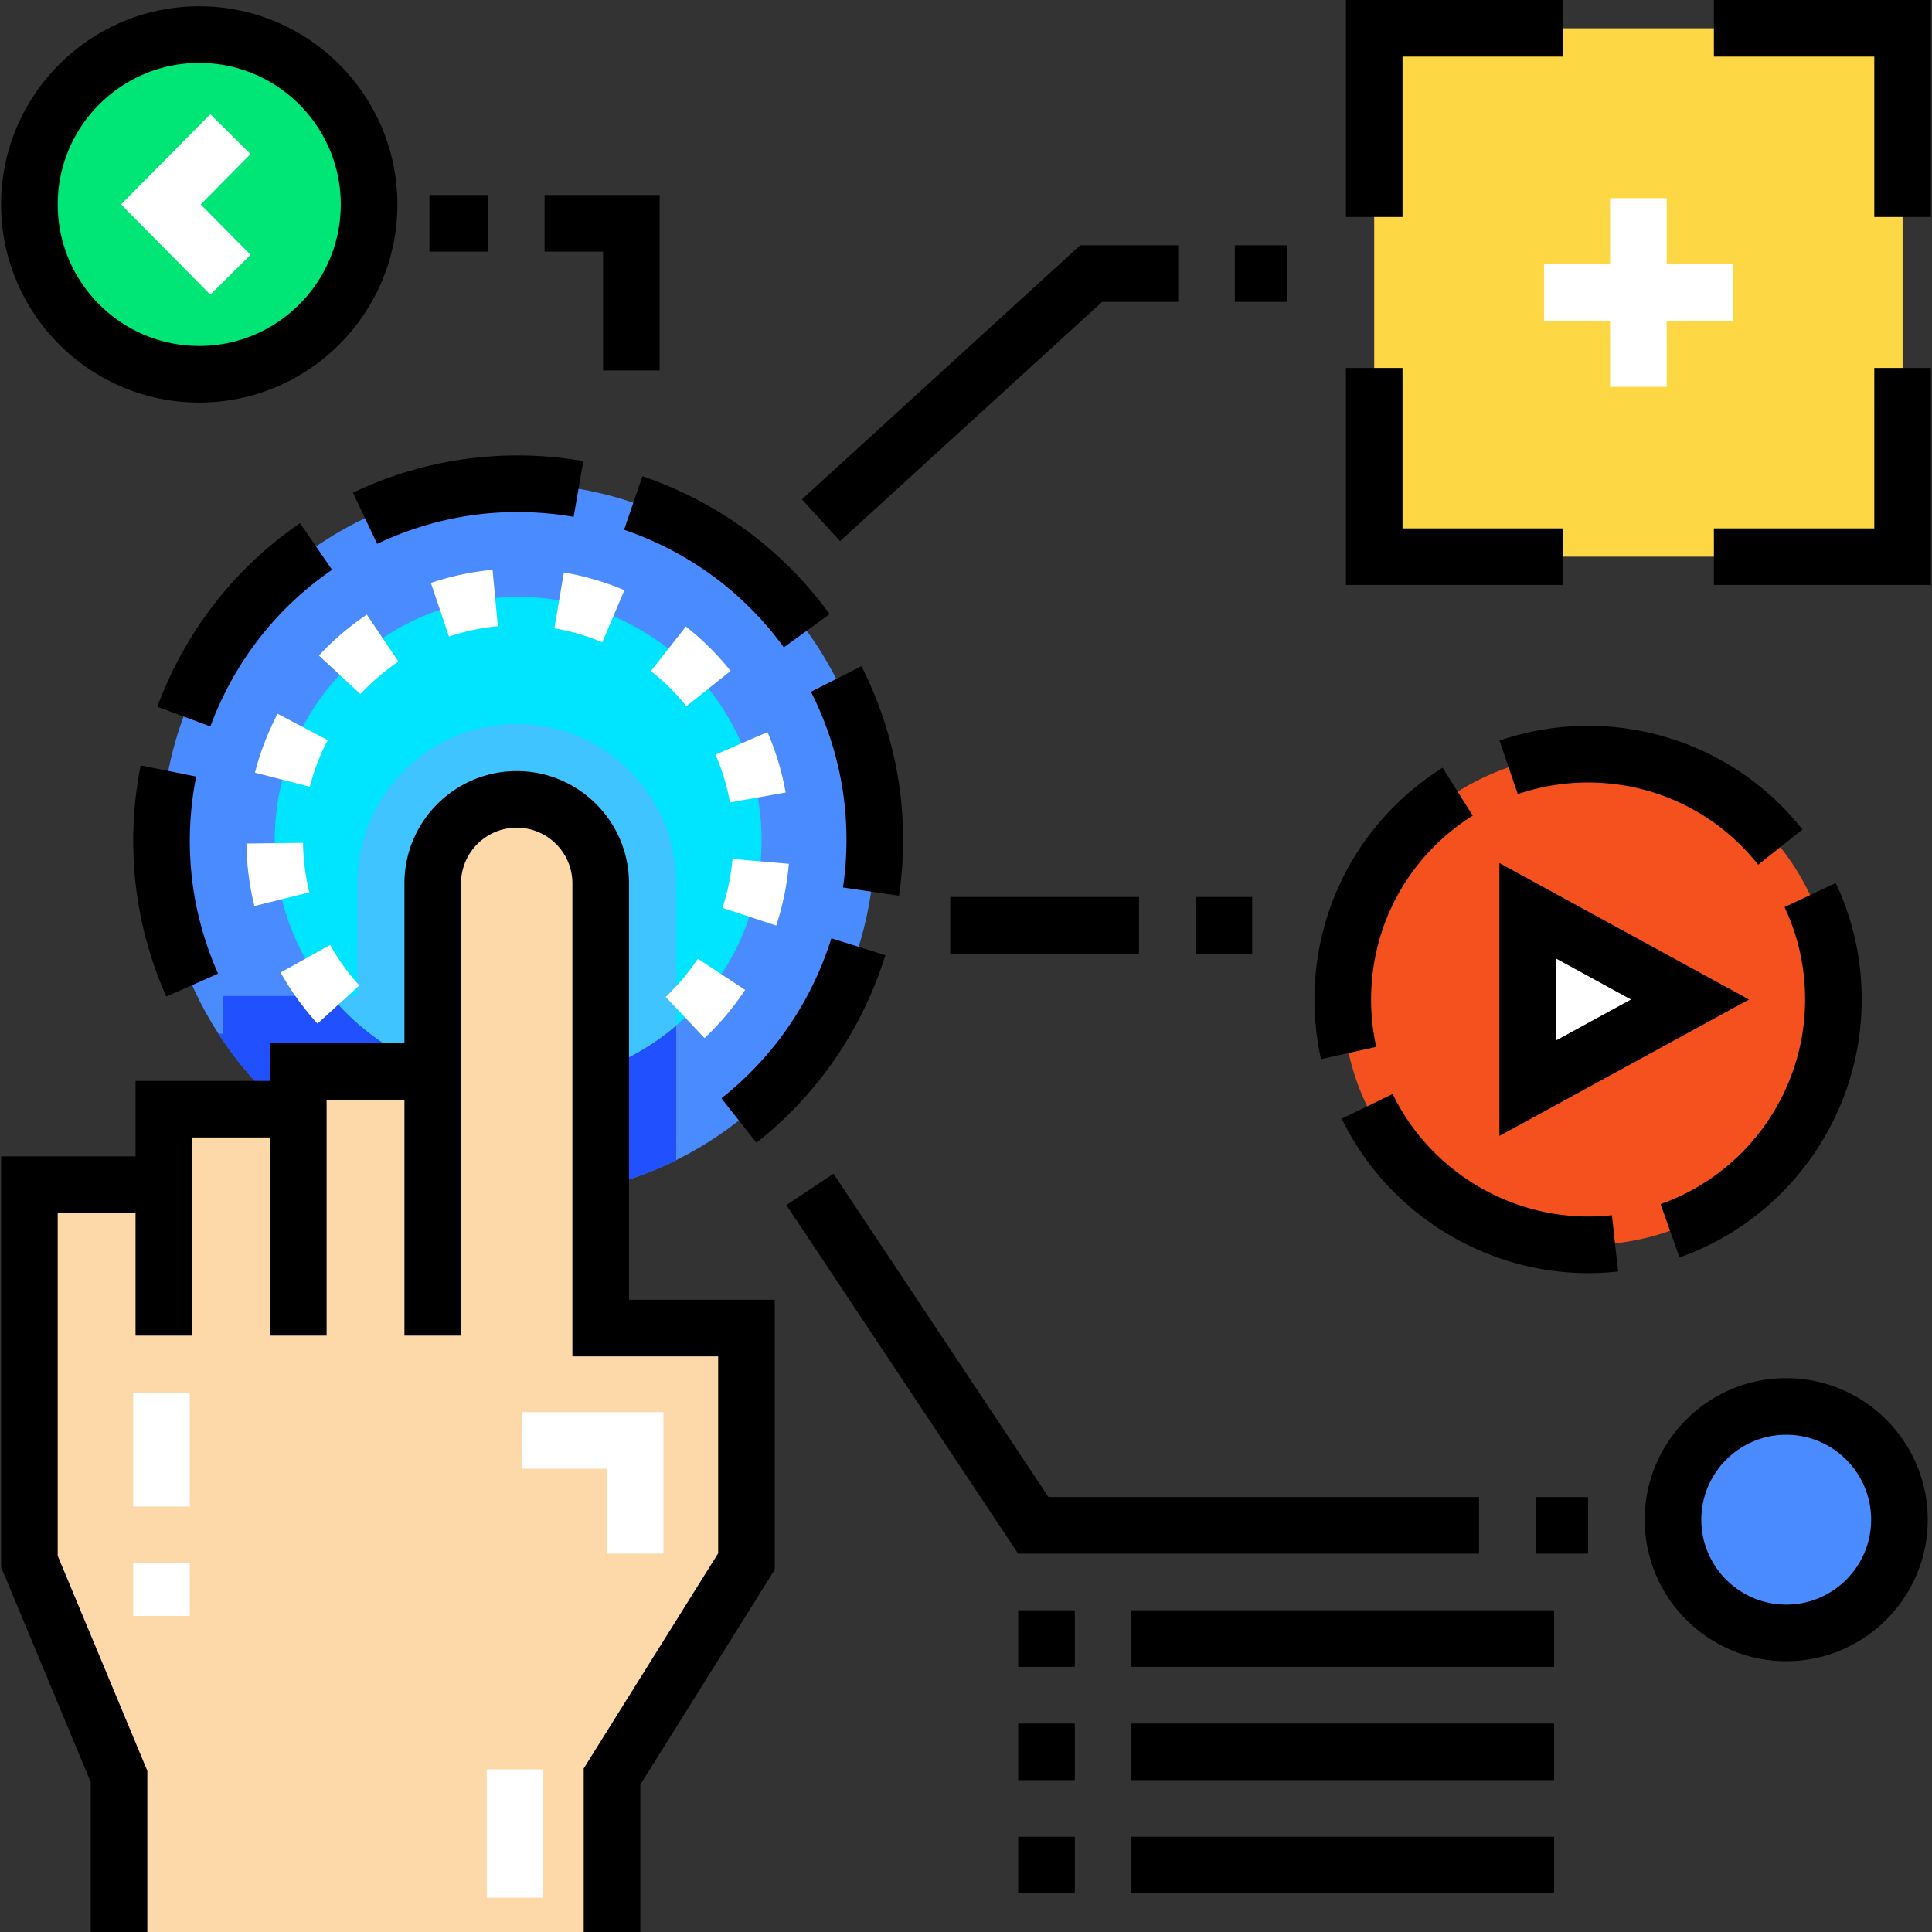 <svg xmlns="http://www.w3.org/2000/svg" version="1.1" xmlns:xlink="http://www.w3.org/1999/xlink" width="512" height="512" x="0" y="0" viewBox="0 0 512 512" style="enable-background:new 0 0 512 512" xml:space="preserve" class=""><rect x="0" y="0" width="512" height="512" fill="#333333" stroke="none"/><g><path d="M231.83 222.703c0 37.156-21.443 69.301-52.629 84.744-12.622 6.261-26.844 9.772-41.887 9.772-33.315 0-62.6-17.233-79.423-43.277-9.552-14.762-15.092-32.345-15.092-51.238 0-52.198 42.317-94.515 94.515-94.515s94.516 42.316 94.516 94.514z" style="" fill="#4A8CFF" data-original="#4a8cff"></path><path d="M179.201 234.105v73.342c-12.622 6.261-26.844 9.772-41.887 9.772-33.315 0-62.6-17.233-79.423-43.277h1.16V263.94h35.626v-29.835c0-23.304 18.963-42.257 42.257-42.257 23.304 0 42.267 18.953 42.267 42.257z" style="" fill="#2151FF" data-original="#2151ff"></path><path d="M201.825 222.703c0 19.643-8.781 37.226-22.624 49.058-11.262 9.632-25.904 15.453-41.887 15.453-19.943 0-37.776-9.051-49.608-23.274-9.312-11.182-14.902-25.554-14.902-41.237 0-35.626 28.885-64.51 64.51-64.51s64.511 28.884 64.511 64.51z" style="" fill="#00E5FF" data-original="#00e5ff"></path><path d="M179.201 234.105v37.656c-11.262 9.632-25.904 15.453-41.887 15.453-19.943 0-37.776-9.051-49.608-23.274h6.971v-29.835c0-23.304 18.963-42.257 42.257-42.257 23.304 0 42.267 18.953 42.267 42.257z" style="" fill="#40C4FF" data-original="#40c4ff"></path><path d="M159.193 351.953V234.1c0-12.29-9.964-22.254-22.254-22.254S114.68 221.81 114.68 234.1v49.841H79.055v10.002H43.419v20.003H7.793v99.849l23.754 57.01V512h130.646v-41.195l35.631-57.01v-61.843h-38.631v.001z" style="" fill="#FDD8A8" data-original="#fdd8a8"></path><circle cx="473.367" cy="402.735" r="30.005" style="" fill="#4A8CFF" data-original="#4a8cff"></circle><path d="M364.179 7.501h140.023v140.023H364.179z" style="" fill="#FDD844" data-original="#fdd844"></path><circle cx="52.801" cy="54.179" r="45.007" style="" fill="#00E676" data-original="#00e676"></circle><circle cx="420.858" cy="264.873" r="65.011" style="" fill="#F4511E" data-original="#f4511e"></circle><path d="m447.865 264.877-43.007 23.504v-47.008z" style="" fill="#FFFFFF" data-original="#ffffff"></path><path d="M166.694 234.101c0-16.407-13.348-29.755-29.755-29.755-16.41 0-29.76 13.348-29.76 29.755v42.34H71.554V286.442H35.918v20.003H.292v108.851l23.754 57.009V512h15.002v-42.695l-23.754-57.009v-90.848h20.623v32.505H50.92v-52.508h20.633v52.509h15.002v-62.511h20.623v62.51h15.002V234.101c0-8.134 6.62-14.752 14.757-14.752 8.134 0 14.752 6.618 14.752 14.752v125.353h38.631v52.19l-35.631 57.009V512h15.002v-39.043l35.631-57.009v-71.496h-38.631V234.101zM239.328 222.566c0-14.269-2.953-28.154-8.778-41.271a103.96 103.96 0 0 0-2.255-4.749l-13.383 6.782a88.396 88.396 0 0 1 1.928 4.058c4.968 11.186 7.486 23.022 7.486 35.18 0 4.208-.311 8.456-.924 12.627l14.842 2.182c.72-4.89 1.084-9.872 1.084-14.809zM88.001 150.999l-8.495-12.365c-17.371 11.935-30.449 28.762-37.819 48.662l14.068 5.21c6.289-16.982 17.44-31.334 32.246-41.507zM37.281 202.848a102.282 102.282 0 0 0-1.98 19.99c0 14.27 2.953 28.155 8.777 41.27l13.711-6.089c-4.968-11.186-7.486-23.022-7.486-35.181 0-5.702.568-11.44 1.689-17.051l-14.711-2.939zM93.521 130.564l6.433 13.553c.675-.32 1.355-.633 2.044-.938 11.186-4.968 23.022-7.486 35.181-7.486 4.954 0 9.948.43 14.842 1.277l2.561-14.781a102.246 102.246 0 0 0-17.403-1.498c-14.27 0-28.155 2.953-41.267 8.776-.803.355-1.601.722-2.391 1.097zM191.179 291.055l9.286 11.781c16.161-12.738 27.979-29.924 34.175-49.699l-14.316-4.485c-5.289 16.879-15.367 31.541-29.145 42.403zM165.394 140.392c17.14 5.855 31.776 16.632 42.329 31.167l12.141-8.814c-12.38-17.052-29.538-29.691-49.619-36.551l-4.851 14.198zM473.369 365.226c-20.681 0-37.506 16.825-37.506 37.506s16.825 37.506 37.506 37.506 37.506-16.825 37.506-37.506-16.826-37.506-37.506-37.506zm0 60.01c-12.408 0-22.504-10.096-22.504-22.504s10.096-22.504 22.504-22.504 22.504 10.096 22.504 22.504-10.096 22.504-22.504 22.504zM391.96 396.731H277.857l-56.964-85.685-12.494 8.307 61.416 92.381H391.96zM406.966 396.734h13.898v15.002h-13.898zM299.839 426.739h112.018v15.002H299.839zM269.834 426.739h15.002v15.002h-15.002zM299.839 456.744h112.018v15.002H299.839zM269.834 456.744h15.002v15.002h-15.002zM269.834 486.749h15.002v15.002h-15.002zM299.839 486.749h112.018v15.002H299.839zM327.243 65.008h13.937V80.01h-13.937zM292.077 80.01h20.164V65.008H286.26l-73.753 67.318 10.114 11.08zM371.685 15.002h42.507V0h-57.509v57.509h15.002zM454.199 0v15.002h42.507v42.507h15.002V0zM496.706 140.023h-42.507v15.002h57.509V97.516h-15.002zM414.192 140.023h-42.507V97.516h-15.002v57.509h57.509zM364.724 277.43a57.967 57.967 0 0 1-1.373-12.553c0-19.9 10.073-38.114 26.943-48.725l-7.985-12.699c-21.265 13.371-33.961 36.334-33.961 61.426a73.014 73.014 0 0 0 1.73 15.81l14.646-3.259zM420.859 192.365a72.42 72.42 0 0 0-23.483 3.89l4.856 14.195a57.483 57.483 0 0 1 18.627-3.083c17.654 0 34.083 7.94 45.073 21.788l11.75-9.328c-13.851-17.452-34.563-27.462-56.823-27.462zM493.372 264.877c0-10.792-2.316-21.179-6.885-30.874l-13.57 6.396c3.619 7.679 5.453 15.915 5.453 24.479 0 24.315-15.388 46.105-38.292 54.222l5.011 14.141c28.879-10.237 48.283-37.71 48.283-68.364zM420.86 322.386c-21.902 0-42.23-12.744-51.787-32.466l-13.5 6.542c12.048 24.862 37.675 40.927 65.288 40.927 2.654 0 5.329-.146 7.948-.431l-1.629-14.914a58.507 58.507 0 0 1-6.32.342zM52.801 106.684c28.953 0 52.509-23.556 52.509-52.509S81.753 1.667 52.801 1.667.292 25.223.292 54.176s23.556 52.508 52.509 52.508zm0-90.014c20.681 0 37.506 16.825 37.506 37.506S73.482 91.682 52.801 91.682 15.294 74.857 15.294 54.176 32.119 16.67 52.801 16.67z" fill="#000000" opacity="1" data-original="#000000" class=""></path><path d="M397.356 228.725v72.303l66.15-36.152-66.15-36.151zm15.003 25.295 19.864 10.856-19.864 10.856V254.02zM251.831 237.709h50.008v15.002h-50.008zM316.841 237.709h15.002v15.002h-15.002zM159.818 98.183h15.002V51.675h-30.505v15.003h15.503zM113.808 51.675h15.503v15.002h-15.503z" fill="#000000" opacity="1" data-original="#000000" class=""></path><path d="m186.707 275.105-10.287-10.92a57.195 57.195 0 0 0 8.521-10.12l12.522 8.263a72.297 72.297 0 0 1-10.756 12.777zm-102.56-3.834a72.297 72.297 0 0 1-9.772-13.548l13.106-7.302a57.27 57.27 0 0 0 7.741 10.731l-11.075 10.119zm121.56-25.989-14.25-4.692a57.283 57.283 0 0 0 2.654-12.963l14.945 1.293a72.179 72.179 0 0 1-3.349 16.362zm-138.283-5.173a72.215 72.215 0 0 1-2.117-16.57l15-.17a57.292 57.292 0 0 0 1.678 13.126l-14.561 3.614zm126.015-27.459a56.744 56.744 0 0 0-3.815-12.657l13.762-5.976a71.779 71.779 0 0 1 4.823 16.006l-14.77 2.627zm-111.341-4.164-14.531-3.728a71.97 71.97 0 0 1 6.003-15.595l13.277 6.983a56.938 56.938 0 0 0-4.749 12.34zm99.798-21.318a57.729 57.729 0 0 0-9.4-9.336l9.273-11.793a72.692 72.692 0 0 1 11.847 11.763l-11.72 9.366zm-86.388-3.231L84.52 173.722a73.626 73.626 0 0 1 4.228-4.189 72.675 72.675 0 0 1 8.464-6.654l8.368 12.451a57.74 57.74 0 0 0-10.072 8.607zm64.102-13.721a57.12 57.12 0 0 0-12.692-3.712l2.514-14.789a72.048 72.048 0 0 1 16.037 4.69l-5.859 13.811zm-40.612-1.517-4.81-14.211a72.17 72.17 0 0 1 16.342-3.48l1.404 14.936a57.123 57.123 0 0 0-12.936 2.755zM426.689 52.509h15.002v50.008h-15.002z" style="" fill="#FFFFFF" data-original="#ffffff"></path><path d="M409.186 70.011h50.008v15.002h-50.008zM55.734 78.083 32.079 54.176l23.655-23.907 10.664 10.552-13.213 13.355 13.213 13.355zM50.3 428.236H35.298v-14.002H50.3v14.002zm0-29.004H35.298v-30.005H50.3v30.005zM128.981 468.906h15.002v34.006h-15.002zM175.821 411.734h-15.003V389.23h-22.504v-15.002h37.507z" style="" fill="#FFFFFF" data-original="#ffffff"></path></g></svg>